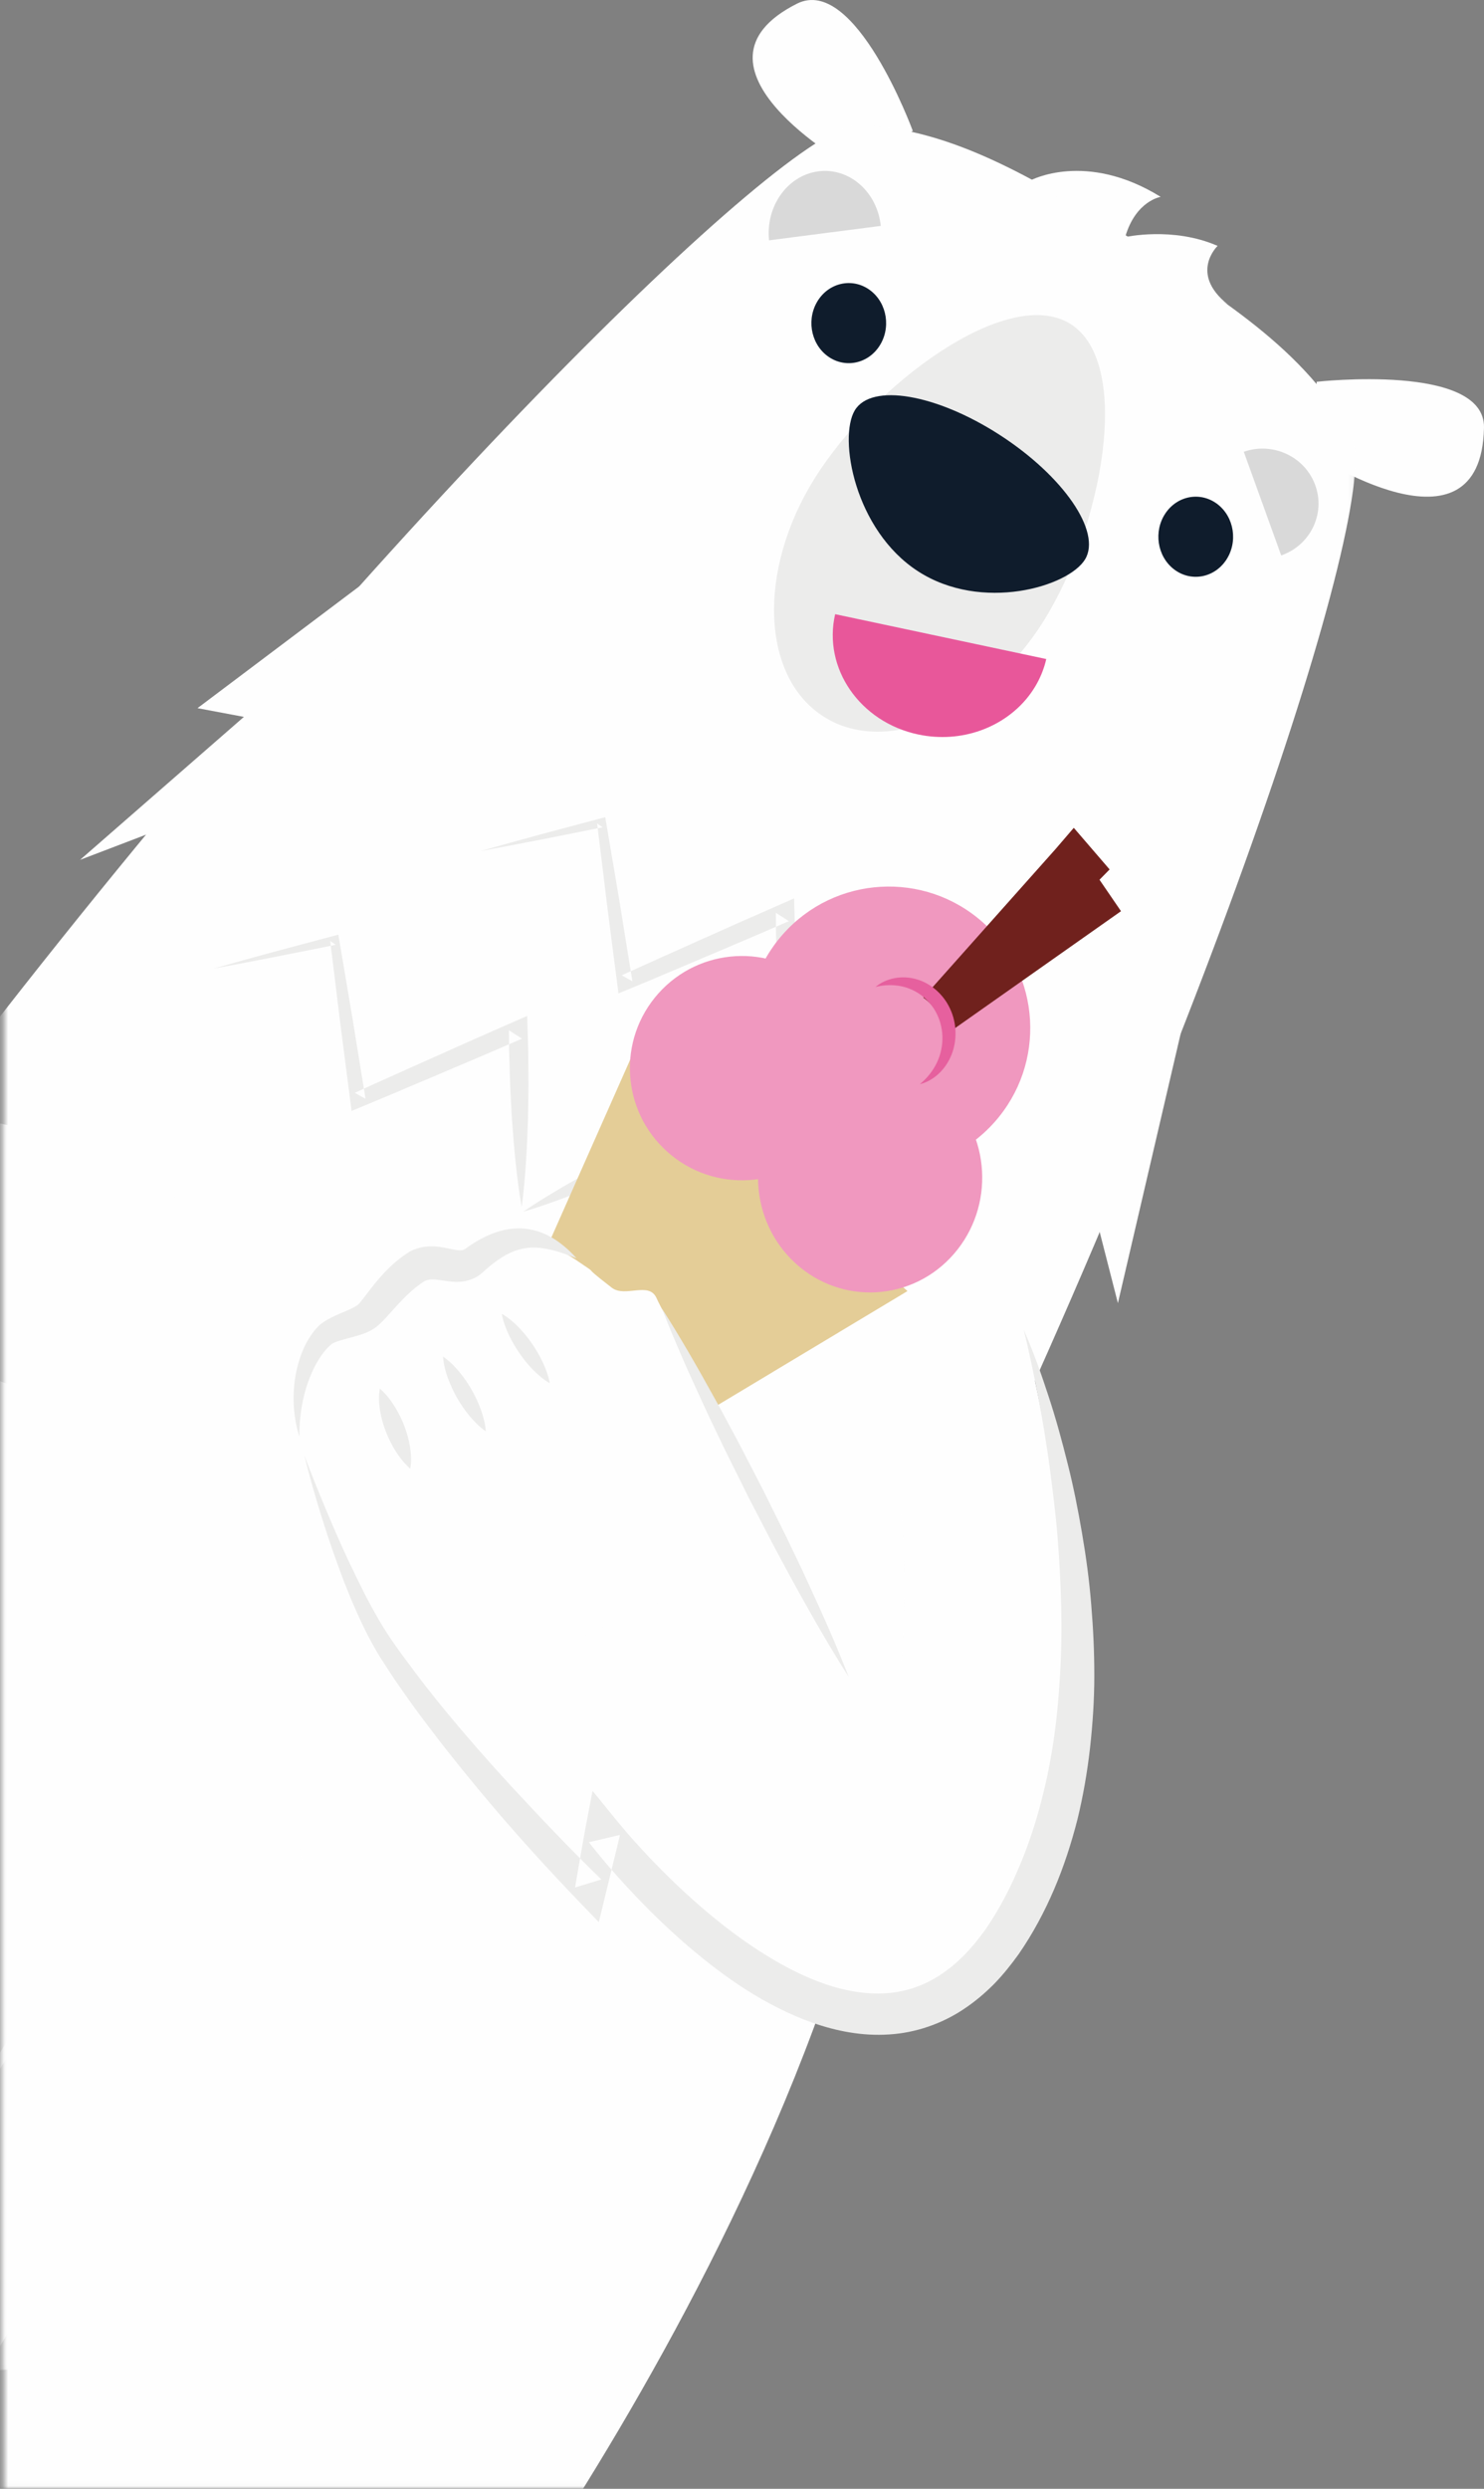 <?xml version="1.0" encoding="UTF-8"?>
<svg width="278px" height="466px" viewBox="0 0 278 466" version="1.1" xmlns="http://www.w3.org/2000/svg" xmlns:xlink="http://www.w3.org/1999/xlink">
    <rect x="0" y="0" width="278" height="466" fill="#808080" stroke="none"/>
    <title>10343F3D-51CA-4317-8C26-B426AF20254B</title>
    <defs>
        <polygon id="path-1" points="0.664 0.463 212.734 0.463 212.734 413.741 0.664 413.741"></polygon>
        <polygon id="path-3" points="0.663 0.492 253.922 0.492 253.922 399.925 0.663 399.925"></polygon>
        <polygon id="path-5" points="0.668 0.132 169.487 0.132 169.487 209.964 0.668 209.964"></polygon>
        <polygon id="path-7" points="0.669 -0.003 56.654 -0.003 56.654 245.321 0.669 245.321"></polygon>
    </defs>
    <g id="Desktop" stroke="none" stroke-width="1" fill="none" fill-rule="evenodd">
        <g id="Homepage" transform="translate(-27, -351)">
            <g id="Group-75" transform="translate(27, 351)">
                <path d="M185.81,228 C185.81,228 213.746,311.048 191.223,354.959 C157.937,419.852 98,320.79 98,320.79 L185.81,228 Z" id="Fill-1" fill="#FEFEFE"></path>
                <path d="M246.657,71.485 C246.657,71.485 278.247,67.927 277.999,80.081 C277.47,105.903 246,85.037 246,85.037" id="Fill-3" fill="#FEFEFE"></path>
                <path d="M171,24.518 C171,24.518 160.226,-4.824 149.294,0.69 C126.074,12.406 158.981,31 158.981,31" id="Fill-5" fill="#FEFEFE"></path>
                <g id="Group-9" transform="translate(0, 23)">
                    <mask id="mask-2" fill="white">
                        <use xlink:href="#path-1"></use>
                    </mask>
                    <g id="Clip-8"></g>
                    <path d="M212.734,22.221 C195.723,11.614 178.53,0.707 160.597,0.463 C147.356,0.284 69.677,76.859 -6.575,175.796 C-14.259,185.766 -74.785,300.457 -78.997,309.544 C-97.093,348.587 -78.053,384.22 -30.709,413.741" id="Fill-7" fill="#FEFEFE" mask="url(#mask-2)"></path>
                </g>
                <g id="Group-12" transform="translate(0, 44)">
                    <mask id="mask-4" fill="white">
                        <use xlink:href="#path-3"></use>
                    </mask>
                    <g id="Clip-11"></g>
                    <path d="M210.799,0.492 C227.787,11.11 245.124,21.757 253.244,37.783 C259.239,49.614 224.936,153.312 169.995,265.602 C164.458,276.918 147.829,318.233 130.728,330.966 C96.251,356.635 14.965,421.955 -32.317,392.403" id="Fill-10" fill="#FEFEFE" mask="url(#mask-4)"></path>
                </g>
                <path d="M193,33.803 C193,33.803 203.346,28.151 217.432,36.86 C217.432,36.86 212.755,37.569 210.778,44.396 C210.778,44.396 219.704,42.371 228.095,46.041 C228.095,46.041 222.692,51.176 230,57" id="Fill-13" fill="#FEFEFE"></path>
                <path d="M246.394,90.858 C248.33,96.216 245.472,102.1 240.011,104 L233,84.595 C238.462,82.695 244.459,85.499 246.394,90.858" id="Fill-15" fill="#D9D9D9"></path>
                <path d="M229.682,104.878 C231.94,101.516 231.225,96.83 228.087,94.411 C224.948,91.993 220.575,92.759 218.318,96.121 C216.06,99.484 216.775,104.171 219.913,106.588 C223.052,109.007 227.425,108.242 229.682,104.878" id="Fill-17" fill="#0F1C2C"></path>
                <path d="M164.682,64.879 C166.94,61.516 166.225,56.83 163.087,54.412 C159.948,51.993 155.575,52.759 153.318,56.121 C151.06,59.483 151.775,64.17 154.913,66.588 C158.052,69.007 162.425,68.241 164.682,64.879" id="Fill-19" fill="#0F1C2C"></path>
                <path d="M153.314,32.08 C147.534,32.827 143.397,38.611 144.072,45 L165,42.297 C164.325,35.907 159.092,31.333 153.314,32.08" id="Fill-21" fill="#D9D9D9"></path>
                <path d="M152.62,89.555 C141.78,106.902 142.605,126.927 154.461,134.283 C166.318,141.64 184.716,133.542 195.556,116.195 C206.395,98.848 212.342,67.986 200.486,60.63 C188.629,53.273 163.459,72.209 152.62,89.555" id="Fill-23" fill="#ECECEB"></path>
                <path d="M160.129,76.833 C157.039,81.983 160.069,99.274 171.985,106.974 C183.901,114.672 200.191,109.864 203.281,104.715 C206.371,99.566 199.216,89.149 187.3,81.449 C175.384,73.75 163.219,71.683 160.129,76.833" id="Fill-25" fill="#0F1C2C"></path>
                <g id="Group-29" transform="translate(0, 256)">
                    <mask id="mask-6" fill="white">
                        <use xlink:href="#path-5"></use>
                    </mask>
                    <g id="Clip-28"></g>
                    <path d="M-6.636,0.132 L85.372,34.483 C85.372,34.483 161.932,-17.169 167.707,18.12 C183.778,116.352 85.769,244.706 85.769,244.706 L76.045,259.553 L31.317,278.725 L68.436,271.002 L-63.792,160.612 L-31.675,112.7 L-6.482,61.669" id="Fill-27" fill="#FEFEFE" mask="url(#mask-6)"></path>
                </g>
                <g id="Group-32" transform="translate(0, 207)">
                    <mask id="mask-8" fill="white">
                        <use xlink:href="#path-7"></use>
                    </mask>
                    <g id="Clip-31"></g>
                    <path d="M56.654,141.381 L39.817,55.86 C39.817,55.86 51.503,18.973 17.457,8.071 C-97.142,-28.622 -116.506,71.655 -116.506,71.655 L-150.471,64.885 L-188.935,71.417 L-173.634,141.482 L-7.496,245.321 L21.312,195.377 L56.654,141.381" id="Fill-30" fill="#FEFEFE" mask="url(#mask-8)"></path>
                </g>
                <path d="M158,236.618 C155.681,237.591 153.353,238.538 151.017,239.46 L143.997,242.179 L136.948,244.814 L129.874,247.368 L128.122,248 L127.989,246.042 C127.611,240.503 127.326,234.96 126.989,229.42 C126.65,223.88 126.364,218.336 126.082,212.793 L128.569,214.317 L124.858,216.127 L121.11,217.856 C118.623,219.037 116.074,220.081 113.552,221.186 C111.002,222.228 108.452,223.27 105.863,224.227 C103.273,225.183 100.674,226.118 98,226.892 C100.298,225.3 102.67,223.871 105.051,222.462 C107.434,221.056 109.854,219.735 112.276,218.411 C114.726,217.152 117.148,215.832 119.633,214.649 L123.342,212.832 L127.087,211.097 L129.455,210 L129.575,212.619 C129.827,218.165 130.075,223.709 130.271,229.257 C130.469,234.804 130.718,240.349 130.874,245.898 L128.988,244.573 L136.198,242.449 L143.435,240.409 L150.698,238.452 C153.124,237.815 155.557,237.203 158,236.618" id="Fill-33" fill="#ECECEB"></path>
                <path d="M40,181.356 C43.743,180.298 47.49,179.255 51.243,178.242 L62.51,175.234 L63.385,175 L63.544,175.945 L66.056,190.835 L68.474,205.74 L66.473,204.617 C71.436,202.334 76.435,200.137 81.414,197.893 C86.393,195.647 91.392,193.448 96.393,191.255 L98.756,190.219 L98.832,192.836 L98.953,196.976 L98.986,201.119 C99.036,203.88 98.94,206.642 98.91,209.405 C98.811,212.169 98.712,214.933 98.522,217.698 C98.329,220.464 98.113,223.23 97.724,226 C97.227,223.248 96.906,220.492 96.607,217.736 C96.31,214.98 96.105,212.223 95.9,209.465 C95.763,206.705 95.561,203.947 95.506,201.187 L95.379,197.046 L95.34,192.904 L97.779,194.485 C92.767,196.652 87.752,198.814 82.717,200.928 C77.683,203.045 72.669,205.207 67.618,207.285 L65.856,208.011 L65.618,206.161 L63.692,191.185 L61.86,176.194 L62.894,176.905 L51.458,179.183 C47.646,179.935 43.825,180.653 40,181.356" id="Fill-35" fill="#ECECEB"></path>
                <path d="M90,159.356 C93.743,158.298 97.489,157.255 101.243,156.242 L112.51,153.233 L113.385,153 L113.544,153.945 L116.056,168.835 L118.473,183.74 L116.473,182.617 C121.436,180.334 126.435,178.136 131.414,175.893 C136.393,173.647 141.391,171.448 146.393,169.255 L148.756,168.219 L148.832,170.836 L148.952,174.976 L148.986,179.119 C149.036,181.88 148.94,184.642 148.91,187.405 C148.81,190.169 148.712,192.933 148.522,195.698 C148.329,198.464 148.113,201.23 147.723,204 C147.227,201.248 146.906,198.492 146.607,195.736 C146.31,192.98 146.105,190.222 145.9,187.465 C145.763,184.705 145.561,181.947 145.505,179.187 L145.379,175.045 L145.34,170.904 L147.779,172.485 C142.767,174.652 137.752,176.814 132.717,178.928 C127.683,181.044 122.669,183.207 117.617,185.284 L115.856,186.01 L115.618,184.161 L113.692,169.184 L111.859,154.194 L112.894,154.905 L101.458,157.183 C97.645,157.934 93.825,158.653 90,159.356" id="Fill-37" fill="#ECECEB"></path>
                <polygon id="Fill-39" fill="#FEFEFE" points="222 190 209.419 244 202 215.03"></polygon>
                <polygon id="Fill-41" fill="#FEFEFE" points="62 120 15 161 40.973 151.081"></polygon>
                <polygon id="Fill-43" fill="#FEFEFE" points="75 104 37 132.595 55.104 136"></polygon>
                <polygon id="Fill-45" fill="#E4CD97" points="170 241.741 73 300 119.124 196"></polygon>
                <path d="M186.29,210.124 C196.023,199.194 195.053,182.443 184.123,172.71 C173.195,162.977 156.444,163.946 146.71,174.876 C136.977,185.806 137.947,202.556 148.877,212.29 C159.806,222.023 176.557,221.053 186.29,210.124" id="Fill-47" fill="#F098BF"></path>
                <path d="M178.682,234.799 C186.396,225.931 185.628,212.341 176.966,204.444 C168.304,196.547 155.031,197.334 147.317,206.202 C139.604,215.069 140.373,228.66 149.035,236.555 C157.695,244.453 170.969,243.666 178.682,234.799" id="Fill-49" fill="#F098BF"></path>
                <path d="M154.683,213.966 C162.396,205.305 161.627,192.031 152.966,184.318 C144.304,176.604 131.031,177.373 123.317,186.034 C115.604,194.696 116.373,207.969 125.034,215.683 C133.696,223.396 146.97,222.627 154.683,213.966" id="Fill-51" fill="#F098BF"></path>
                <path d="M108.269,306.864 C90.681,315.532 78.248,310.913 65.616,289.795 C62.774,285.046 53.902,272.959 55.113,263.958 C57.047,249.582 61.129,244.607 74.123,238.203 C85.589,232.552 97.297,228.801 107.779,235.838 C113.375,239.595 107.779,235.838 114.591,241.1 C117.108,243.044 121.539,239.869 122.979,243.036 C126.14,249.993 144.026,278.668 144,283.181 C143.942,293.037 117.43,302.35 108.269,306.864" id="Fill-53" fill="#FEFEFE"></path>
                <path d="M191.781,249 C193.552,253.028 195.047,257.181 196.407,261.377 C197.794,265.569 198.952,269.833 200.024,274.128 C201.11,278.42 201.965,282.772 202.712,287.15 C203.463,291.528 204.061,295.944 204.417,300.392 C204.793,304.837 205.004,309.31 205,313.799 C204.996,318.288 204.699,322.787 204.198,327.278 C203.687,331.767 202.918,336.248 201.839,340.678 C200.709,345.093 199.3,349.462 197.496,353.691 C195.692,357.911 193.513,362.007 190.827,365.899 C189.444,367.82 187.957,369.694 186.27,371.434 C184.564,373.157 182.687,374.758 180.616,376.135 C176.497,378.916 171.509,380.643 166.525,380.934 C161.528,381.268 156.666,380.298 152.218,378.738 C143.289,375.547 135.729,370.232 128.901,364.397 C125.484,361.463 122.25,358.356 119.16,355.122 C116.062,351.862 113.15,348.575 110.312,344.936 L116.133,343.574 C115.719,345.422 115.246,347.259 114.806,349.1 L113.461,354.623 L112.175,359.905 L108.535,356.121 C102.759,350.114 97.212,344.023 91.855,337.696 C86.516,331.368 81.339,324.892 76.486,318.145 C75.307,316.428 74.079,314.755 72.957,312.996 L71.259,310.372 C70.691,309.5 70.189,308.535 69.654,307.624 C67.633,303.899 65.99,300.065 64.462,296.198 C61.503,288.428 59.018,280.532 57,272.513 C58.475,276.37 60.009,280.198 61.623,283.984 C63.221,287.777 64.9,291.528 66.706,295.202 C68.487,298.88 70.381,302.508 72.554,305.878 C74.736,309.184 77.264,312.473 79.714,315.695 C84.746,322.112 90.112,328.283 95.636,334.306 C101.19,340.287 106.834,346.257 112.65,351.913 L107.723,353.41 L108.696,347.808 C109.026,345.942 109.326,344.07 109.684,342.21 L111.007,335.329 L115.506,340.848 C118.117,344.052 121.071,347.262 124.061,350.27 C127.074,353.291 130.212,356.175 133.48,358.862 C136.748,361.546 140.148,364.039 143.688,366.204 C147.215,368.38 150.892,370.242 154.666,371.524 C158.433,372.807 162.304,373.468 166.016,373.214 C169.73,372.972 173.253,371.741 176.364,369.637 C177.922,368.592 179.381,367.344 180.746,365.96 C182.102,364.56 183.35,363.011 184.53,361.388 C186.824,358.083 188.807,354.424 190.471,350.6 C192.164,346.793 193.539,342.824 194.658,338.765 C195.781,334.706 196.672,330.559 197.302,326.351 C197.949,322.144 198.33,317.885 198.574,313.605 C198.84,309.324 198.9,305.017 198.799,300.703 C198.677,296.391 198.467,292.066 198.109,287.743 C197.759,283.417 197.215,279.105 196.653,274.783 C195.446,266.153 193.86,257.544 191.781,249" id="Fill-55" fill="#ECECEB"></path>
                <path d="M159,314 C155.519,308.536 152.308,302.936 149.191,297.288 C147.607,294.476 146.122,291.615 144.59,288.778 L140.14,280.191 L135.836,271.529 C134.454,268.617 133.019,265.73 131.688,262.79 C128.97,256.939 126.35,251.038 124,245 C127.483,250.463 130.697,256.062 133.812,261.711 C135.397,264.522 136.88,267.384 138.415,270.221 L142.861,278.809 L147.16,287.473 C148.545,290.385 149.975,293.274 151.308,296.213 C154.025,302.064 156.646,307.964 159,314" id="Fill-57" fill="#ECECEB"></path>
                <path d="M56.073,269 C55.009,265.557 54.716,261.769 55.286,258.031 C55.577,256.163 56.084,254.304 56.879,252.509 C57.27,251.606 57.761,250.734 58.347,249.889 C58.642,249.466 58.96,249.052 59.329,248.656 C59.424,248.553 59.495,248.461 59.609,248.349 L59.986,248.006 C60.237,247.796 60.478,247.625 60.721,247.462 C62.597,246.277 64.276,245.768 65.704,245.075 C66.39,244.756 67.027,244.378 67.193,244.172 C67.492,243.853 68.04,243.14 68.55,242.481 C70.642,239.697 73.147,236.592 76.658,234.414 L76.724,234.372 L76.843,234.311 C77.73,233.843 78.746,233.537 79.72,233.43 C80.699,233.312 81.615,233.371 82.421,233.475 C84.018,233.732 85.25,234.08 85.963,234.108 C86.321,234.127 86.523,234.113 86.744,234.036 C86.869,233.99 86.944,233.97 87.153,233.837 C87.456,233.626 87.747,233.409 88.058,233.206 C89.277,232.374 90.598,231.647 92.015,231.065 C93.433,230.501 94.967,230.096 96.532,230.019 C98.095,229.928 99.659,230.172 101.075,230.663 C102.49,231.169 103.772,231.879 104.906,232.741 C106.05,233.587 107.074,234.545 108,235.595 C106.713,235.106 105.456,234.618 104.198,234.26 C102.939,233.909 101.698,233.659 100.502,233.604 C98.1,233.486 95.98,234.18 94.011,235.434 C93.018,236.037 92.076,236.796 91.143,237.593 C90.908,237.789 90.683,238.009 90.453,238.213 C90.13,238.497 89.661,238.883 89.182,239.132 C88.213,239.687 87.076,239.951 86.105,240.003 C85.123,240.066 84.289,239.95 83.57,239.85 C82.856,239.745 82.244,239.651 81.724,239.604 C80.665,239.485 80.102,239.612 79.501,239.889 L79.685,239.786 C78.473,240.524 77.308,241.479 76.164,242.579 C75.022,243.685 73.932,244.91 72.733,246.242 C72.108,246.924 71.548,247.59 70.532,248.428 C69.333,249.319 68.358,249.638 67.439,249.946 C66.526,250.23 65.675,250.442 64.879,250.662 C64.088,250.873 63.333,251.083 62.766,251.321 C62.635,251.378 62.506,251.438 62.409,251.488 C62.367,251.513 62.324,251.536 62.276,251.557 C62.224,251.586 62.149,251.66 62.087,251.71 C61.819,251.918 61.562,252.166 61.308,252.434 C60.799,252.966 60.334,253.589 59.896,254.253 C59.028,255.588 58.311,257.1 57.742,258.69 C56.599,261.881 56.06,265.383 56.073,269" id="Fill-59" fill="#ECECEB"></path>
                <path d="M103,259 C101.774,258.303 100.776,257.42 99.849,256.482 C98.929,255.536 98.101,254.515 97.35,253.434 C96.597,252.352 95.926,251.205 95.345,249.984 C94.773,248.757 94.27,247.473 94,246 C95.229,246.695 96.227,247.577 97.155,248.516 C98.074,249.463 98.902,250.482 99.65,251.567 C100.399,252.651 101.07,253.798 101.652,255.018 C102.223,256.246 102.726,257.53 103,259" id="Fill-61" fill="#ECECEB"></path>
                <path d="M91,268 C89.768,267.145 88.808,266.14 87.929,265.089 C87.062,264.033 86.302,262.918 85.634,261.752 C84.965,260.587 84.392,259.369 83.925,258.091 C83.47,256.808 83.097,255.48 83,254 C84.235,254.853 85.197,255.858 86.074,256.908 C86.941,257.964 87.701,259.079 88.366,260.247 C89.03,261.414 89.605,262.633 90.071,263.91 C90.526,265.193 90.898,266.521 91,268" id="Fill-63" fill="#ECECEB"></path>
                <path d="M76.846,275 C75.643,273.934 74.79,272.779 74.043,271.599 C73.311,270.414 72.717,269.194 72.241,267.944 C71.764,266.696 71.411,265.415 71.194,264.1 C70.992,262.781 70.899,261.435 71.159,260 C72.366,261.065 73.22,262.219 73.966,263.401 C74.698,264.586 75.293,265.805 75.764,267.056 C76.235,268.306 76.589,269.587 76.804,270.902 C77.005,272.221 77.101,273.566 76.846,275" id="Fill-65" fill="#ECECEB"></path>
                <path d="M156.45,115 C154.118,125.118 161.082,135.202 172.002,137.521 C176.054,138.381 180.081,138.052 183.664,136.781 C189.738,134.627 194.533,129.763 196,123.398 L156.45,115 Z" id="Fill-67" fill="#E8579A"></path>
                <polygon id="Fill-69" fill="#70211D" points="172.507 187.31 197.744 158.97 201.154 155 207.865 162.793 205.97 164.723 210 170.611 176.795 194 171 188.808"></polygon>
                <path d="M163,185.935 C167.863,183.672 173.699,185.658 176.035,190.37 C178.37,195.082 176.321,200.737 171.458,203" id="Fill-71" fill="#F098BF"></path>
                <path d="M164,184.8 C166.032,183.112 168.994,182.568 171.685,183.352 C174.385,184.112 176.782,186.212 178.007,188.93 C179.264,191.634 179.326,194.914 178.202,197.606 C177.103,200.302 174.844,202.393 172.318,203 C174.343,201.332 175.693,199.189 176.247,196.884 C176.81,194.585 176.571,192.191 175.632,190.13 C174.692,188.068 173.06,186.375 171,185.399 C168.942,184.41 166.503,184.181 164,184.8" id="Fill-73" fill="#E6609E"></path>
            </g>
        </g>
    </g>
</svg>